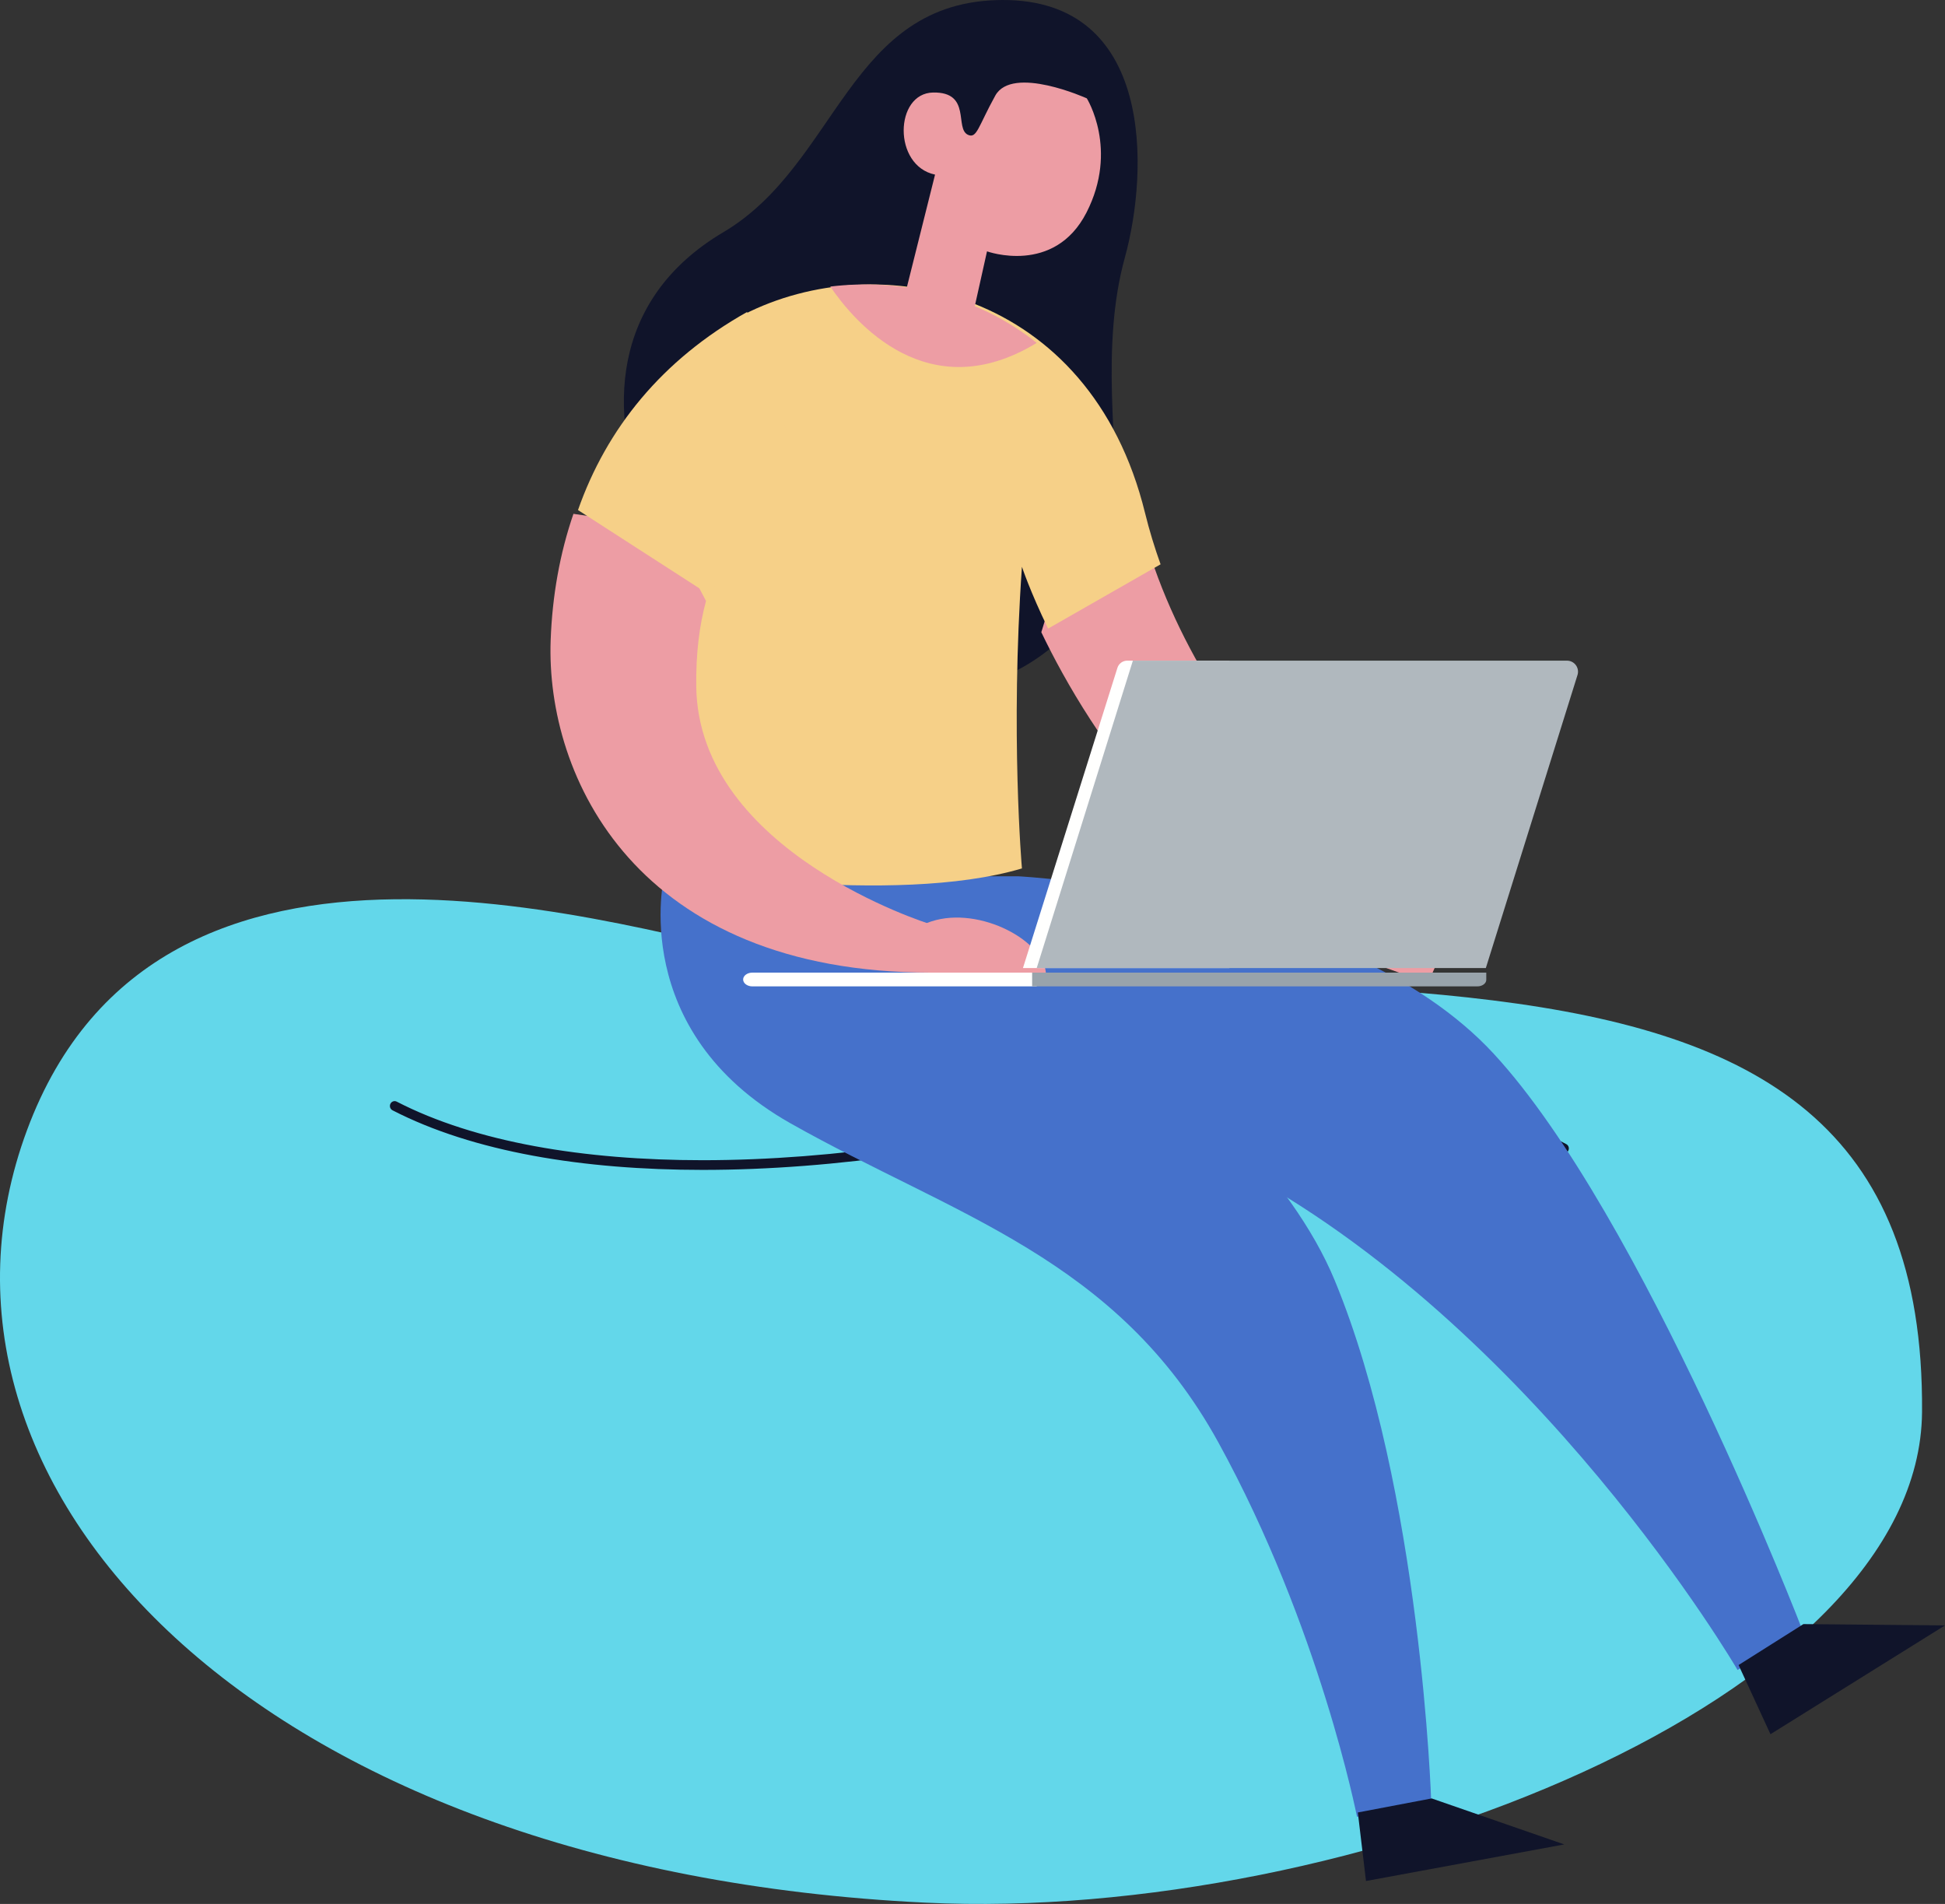 <svg xmlns="http://www.w3.org/2000/svg" width="424" height="415" viewBox="0 0 424 415">
    <rect x="0" y="0" width="424" height="415" fill="#333333" stroke="none"/>
    <g fill="none" fill-rule="evenodd">
        <path fill="#63D7EA" d="M201.738 414.72c92.767 4.45 216.77-44.57 217.257-106.936.485-62.364-35.968-82.553-93.572-89.733-57.606-7.177-113.858 0-152.113-8.074-38.253-8.077-138.61-41.28-167.414 36.342-28.801 77.619 49.727 161.39 195.842 168.4"/>
        <path fill="#10142A" d="M85.567 242.009c17.66 9.09 41.559 12.987 67.623 12.991 29.015 0 60.718-4.848 89.437-12.917 12.809-3.6 25.052-4.97 36.281-4.97 18.031 0 33.448 3.542 44.348 7.082 5.448 1.77 9.768 3.54 12.72 4.865 1.474.663 2.608 1.212 3.371 1.597.381.192.668.342.861.444.19.1.28.15.281.15.498.276 1.12.084 1.388-.43.269-.515.082-1.155-.418-1.43-.088-.046-25.962-14.387-62.55-14.391-11.392 0-23.82 1.392-36.821 5.046-28.551 8.021-60.102 12.844-88.898 12.842-25.865.004-49.504-3.9-66.706-12.768-.507-.262-1.124-.05-1.376.471-.252.522-.047 1.158.46 1.418"/>
        <path fill="#4571CB" d="M161 191h60.918s71.209 3.517 103.698 38.673C358.106 264.832 393 355.516 393 355.516L378.78 364s-43.824-75.1-110.427-109.985c-66.605-34.887-99.23-41.107-99.23-41.107L161 191"/>
        <path fill="#10142A" d="M379 362.926L385.954 378 424 354.285 393.136 354 379 362.926M140.627 109.988c-7.799-19.484-7.935-44.595 17.09-59.394S184.984.124 218.503 0c32.978-.121 31.988 36.996 26.697 56.193-5.288 19.197-1.627 40.795-1.627 58.793 0 18-24.21 44.795-58.187 33.195-33.976-11.596-39.876-25.995-44.76-38.193"/>
        <path fill="#4571CB" d="M144.79 191s-8.09 33.712 27.51 53.833c35.6 20.119 71.199 29.362 93.313 69.601C287.728 354.674 295.82 396 295.82 396L312 392.736s-2.156-67.97-21.035-113.647C272.086 233.413 195.495 191 195.495 191H144.79"/>
        <path fill="#10142A" d="M296 395.061L297.78 410 341 402.025 312.097 392 296 395.061"/>
        <path fill="#ED9DA4" d="M251.6 123.58L232.78 119 227 137.807c10.366 21.588 35.824 62.534 84.399 76.193L316 203.743s-46.894-30.477-64.4-80.162"/>
        <path fill="#F6D088" d="M249.617 111.825c-12.003-48.902-58.127-58.334-87.529-43.245-25.177 12.922-16.724 120.708-16.724 120.708s49.362 8.352 77.414 0c0 0-2.561-29.368 0-65.743 0 0 1.763 5.351 5.705 13.469L253 123.004c-1.295-3.627-2.442-7.348-3.383-11.179"/>
        <path fill="#ED9DA4" d="M181 62.46c5.213 7.677 21.306 26.717 45 12.28-13.162-10.486-29.69-14.127-45-12.28"/>
        <path fill="#ED9DA4" d="M197.618 62.91s4.419 4.955 14.852 3.957l2.694-12.08s14.642 5.3 21.688-8.466c7.044-13.766.067-24.884.067-24.884s-16.23-7.328-19.96-.584c-3.728 6.746-4.005 9.414-5.939 8.535-2.987-1.36.83-9.362-7.596-9.222-8.427.136-8.841 15.968.412 17.895l-6.218 24.85M202 201.214c10.4-4.23 25.267 3.38 26 10.786h-25.655L202 201.214"/>
        <path fill="#ED9DA4" d="M202.663 201.393s-50.421-15.645-50.882-51.742c-.094-7.25.693-13.38 2.127-18.658l-8.418-15.999L125.009 112c-2.966 8.612-4.613 17.852-4.967 27.536C118.952 169.343 138.735 212 203 212l-.337-10.607"/>
        <path fill="#F6D088" d="M155.186 130c3.523-12.724 11.026-20.304 19.814-25.68L162.874 68C144.27 78.429 132.22 93.44 126 111.176L155.186 130"/>
        <path fill="#FFFFFE" d="M226 215h-61.985c-1.112 0-2.015-.672-2.015-1.502 0-.826.903-1.498 2.015-1.498H226v3"/>
        <path fill="#98A3AB" d="M322.046 215H225v-3h99v1.57c0 .79-.875 1.43-1.954 1.43"/>
        <path fill="#FFFFFE" d="M268 144h-22.259c-.984 0-1.855.632-2.148 1.566L223 211h45v-67"/>
        <path fill="#B0B8BE" d="M226 211h97.906l19.982-63.875c.486-1.551-.674-3.125-2.303-3.125h-94.624L226 211"/>
    </g>
</svg>
